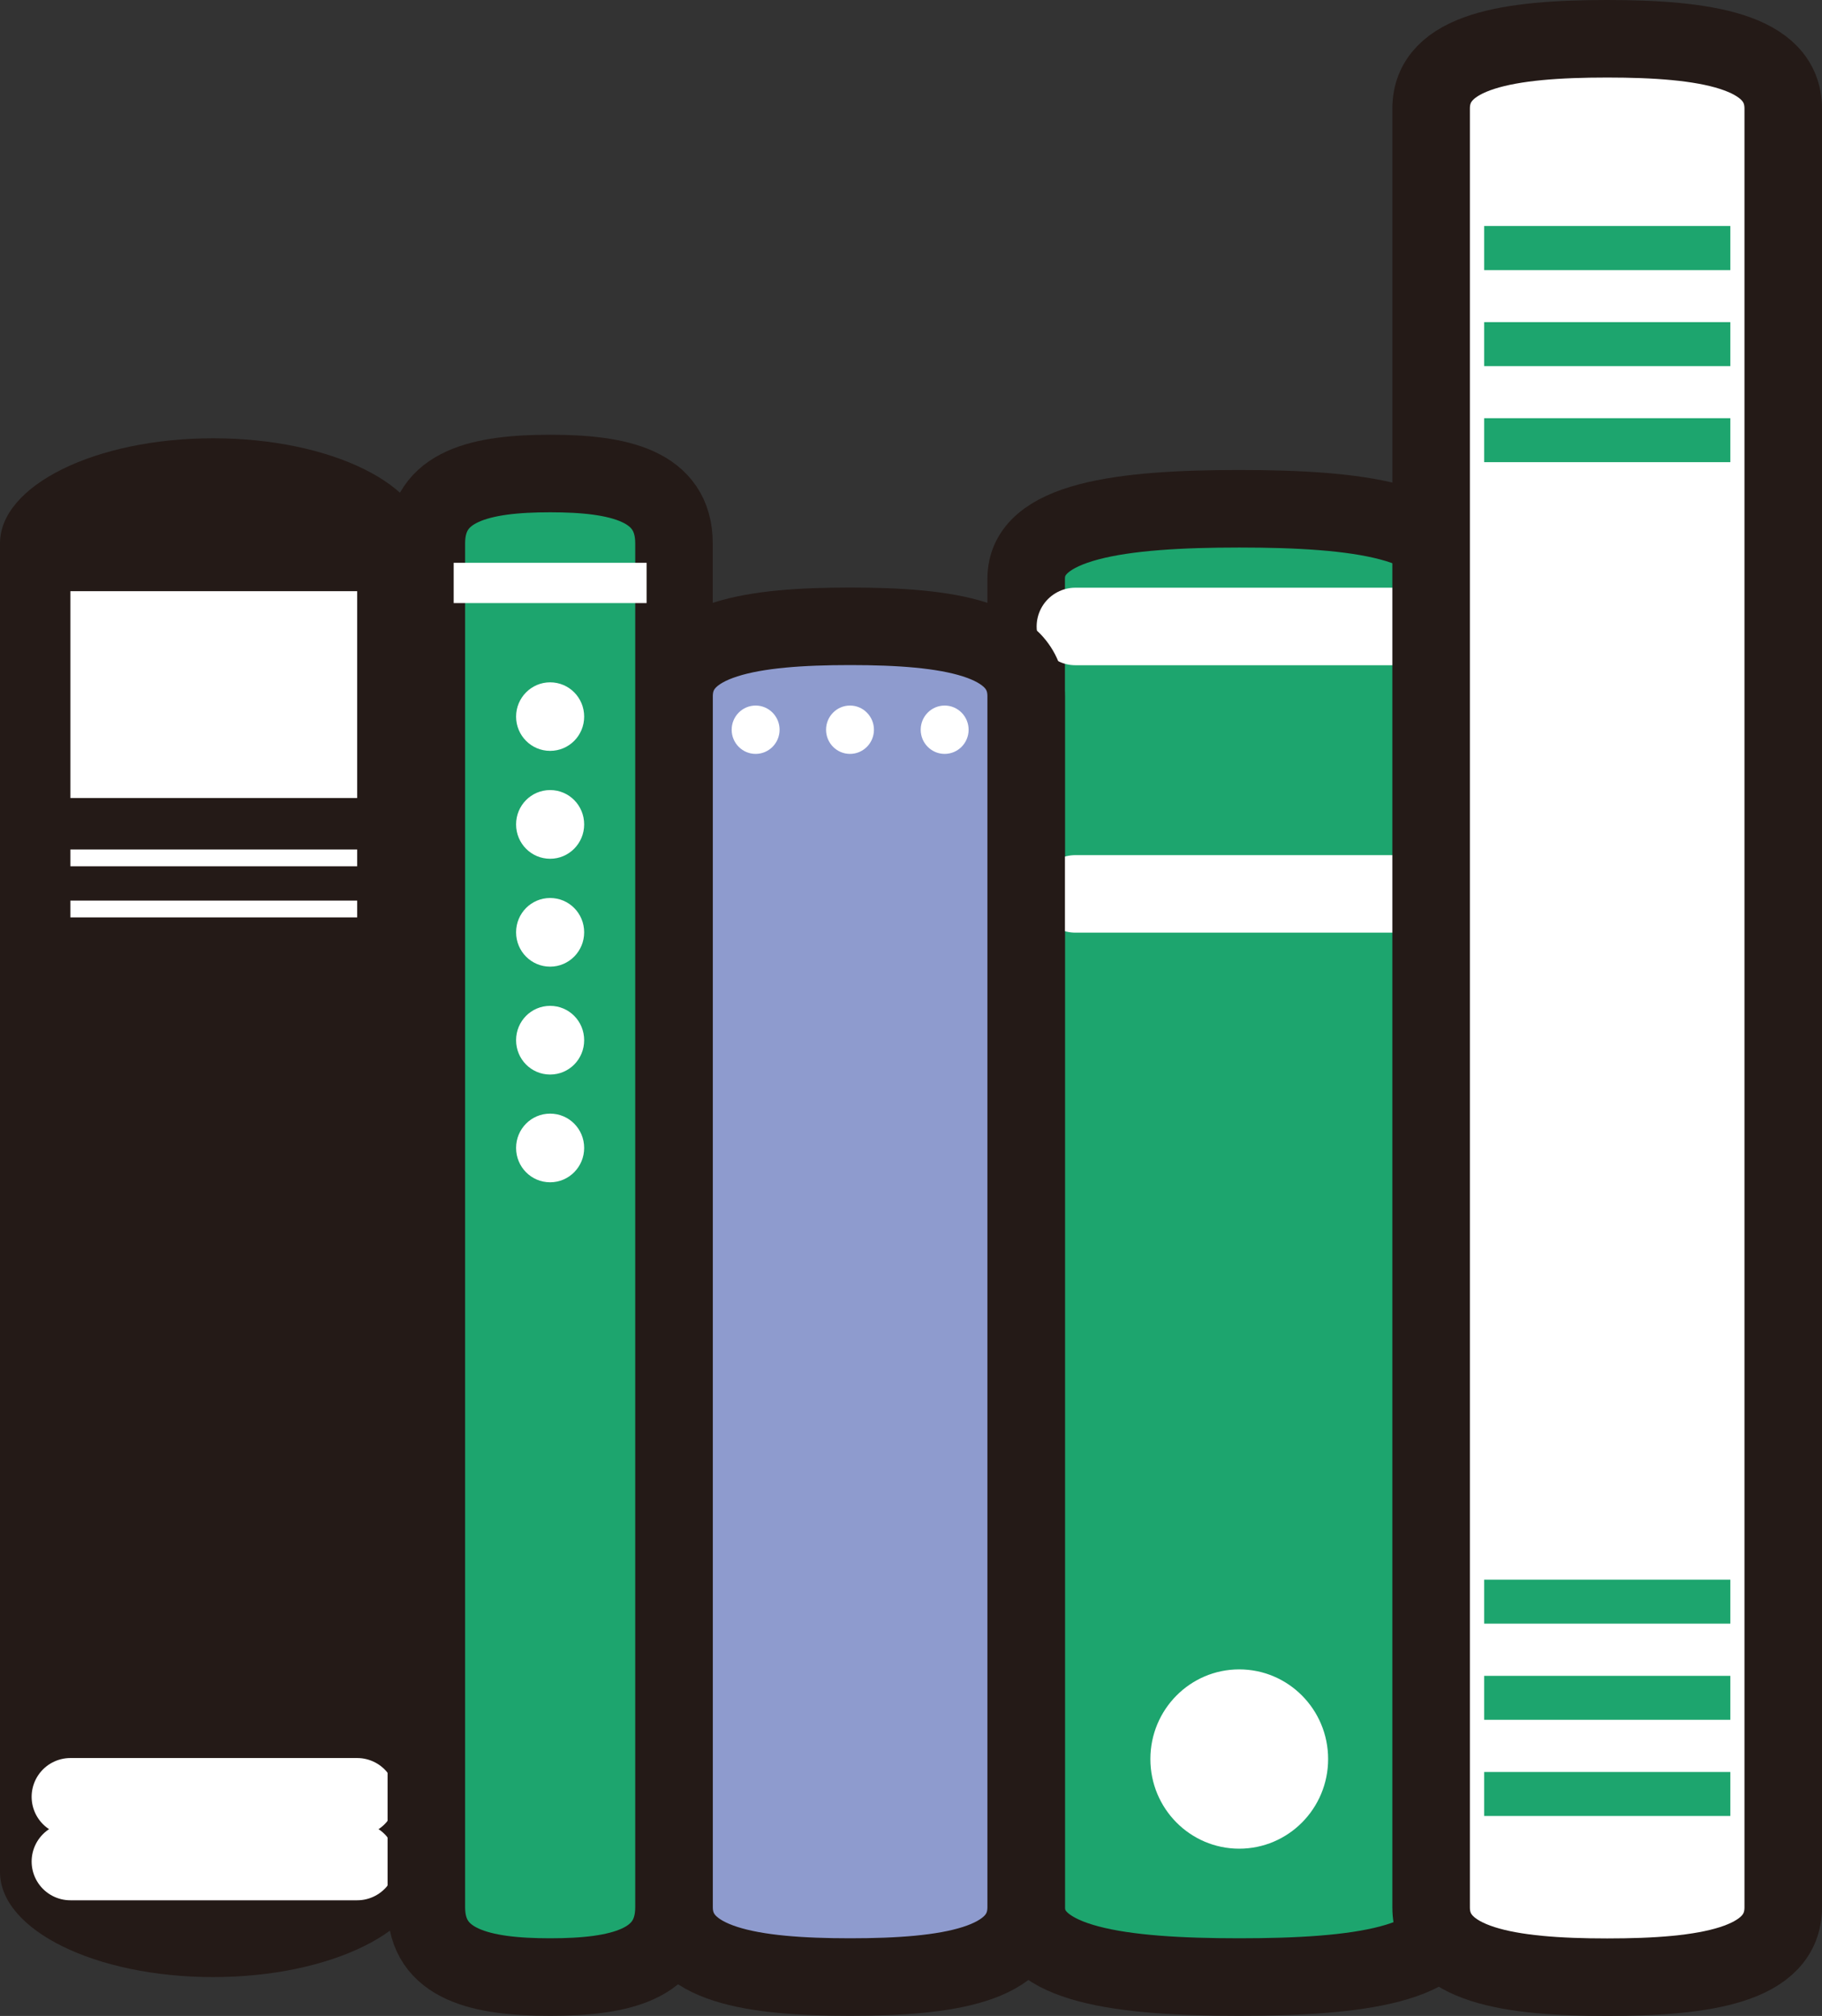<svg width="47" height="52" viewBox="0 0 47 52" fill="none" xmlns="http://www.w3.org/2000/svg"><rect x="0" y="0" width="47" height="52" fill="#333333" stroke="none"/><path d="M37.464 49.198V14.926C37.464 13.427 35.003 13.123 31.968 13.123C28.932 13.123 26.471 13.427 26.471 14.926V49.194C26.471 50.69 28.932 50.996 31.968 50.996C35.003 50.996 37.464 50.693 37.464 49.194V49.198Z" fill="#1DA56E" stroke="#241A17" stroke-width="2" stroke-linecap="round" stroke-linejoin="round"/><path d="M27.741 23.057H36.195" stroke="white" stroke-width="2" stroke-miterlimit="10" stroke-linecap="round"/><path d="M27.741 16.159H36.195" stroke="white" stroke-width="2" stroke-miterlimit="10" stroke-linecap="round"/><path d="M34.26 45.373C34.26 46.65 33.233 47.685 31.967 47.685C30.701 47.685 29.675 46.65 29.675 45.373C29.675 44.095 30.701 43.06 31.967 43.06C33.233 43.06 34.26 44.095 34.26 45.373Z" fill="white"/><path d="M10.997 48.285V14.016C10.997 12.517 8.536 11.305 5.5 11.305C2.465 11.305 0 12.521 0 14.016V48.285C0 49.784 2.461 50.997 5.497 50.997C8.532 50.997 10.994 49.784 10.994 48.285H10.997Z" fill="#241A17"/><path d="M9.214 15.249H1.816V20.584H9.214V15.249Z" fill="white"/><path d="M9.214 21.912H1.816V22.345H9.214V21.912Z" fill="white"/><path d="M9.214 23.23H1.816V23.663H9.214V23.23Z" fill="white"/><path d="M1.816 46.347H9.214" stroke="white" stroke-width="2" stroke-miterlimit="10" stroke-linecap="round"/><path d="M1.816 48.016H9.214" stroke="white" stroke-width="2" stroke-miterlimit="10" stroke-linecap="round"/><path d="M26.471 49.198V17.957C26.471 16.458 24.438 16.155 21.93 16.155C19.421 16.155 17.388 16.458 17.388 17.957V49.194C17.388 50.69 19.421 50.996 21.93 50.996C24.438 50.996 26.471 50.693 26.471 49.194V49.198Z" fill="#8E9BCE" stroke="#241A17" stroke-width="2" stroke-linecap="round" stroke-linejoin="round"/><path d="M22.544 18.823C22.544 19.167 22.267 19.446 21.927 19.446C21.585 19.446 21.309 19.167 21.309 18.823C21.309 18.479 21.585 18.199 21.927 18.199C22.267 18.199 22.544 18.479 22.544 18.823Z" fill="white"/><path d="M20.11 18.823C20.11 19.167 19.833 19.446 19.492 19.446C19.151 19.446 18.874 19.167 18.874 18.823C18.874 18.479 19.151 18.199 19.492 18.199C19.833 18.199 20.11 18.479 20.11 18.823Z" fill="white"/><path d="M24.986 18.823C24.986 19.167 24.709 19.446 24.368 19.446C24.027 19.446 23.75 19.167 23.75 18.823C23.75 18.479 24.027 18.199 24.368 18.199C24.709 18.199 24.986 18.479 24.986 18.823Z" fill="white"/><path d="M46 49.198V2.802C46 1.307 43.967 1 41.459 1C38.95 1 36.917 1.303 36.917 2.802V49.198C36.917 50.693 38.95 51 41.459 51C43.967 51 46 50.697 46 49.198Z" fill="white" stroke="#241A17" stroke-width="2" stroke-linecap="round" stroke-linejoin="round"/><path d="M44.636 5.83H38.285V6.968H44.636V5.83Z" fill="#1DA56E"/><path d="M44.636 8.31H38.285V9.444H44.636V8.31Z" fill="#1DA56E"/><path d="M44.636 10.787H38.285V11.921H44.636V10.787Z" fill="#1DA56E"/><path d="M44.636 40.746H38.285V41.88H44.636V40.746Z" fill="#1DA56E"/><path d="M44.636 43.227H38.285V44.361H44.636V43.227Z" fill="#1DA56E"/><path d="M44.636 45.707H38.285V46.841H44.636V45.707Z" fill="#1DA56E"/><path d="M17.386 49.198V14.016C17.386 12.517 15.954 12.214 14.192 12.214C12.429 12.214 10.998 12.517 10.998 14.016V49.194C10.998 50.69 12.429 50.996 14.192 50.996C15.954 50.996 17.386 50.693 17.386 49.194V49.198Z" fill="#1DA56E" stroke="#241A17" stroke-width="2" stroke-linecap="round" stroke-linejoin="round"/><path d="M15.069 18.485C15.069 18.972 14.678 19.368 14.191 19.368C13.705 19.368 13.313 18.972 13.313 18.485C13.313 17.998 13.705 17.6 14.191 17.6C14.678 17.6 15.069 17.995 15.069 18.485Z" fill="white"/><path d="M15.069 21.265C15.069 21.752 14.678 22.151 14.191 22.151C13.705 22.151 13.313 21.756 13.313 21.265C13.313 20.774 13.705 20.379 14.191 20.379C14.678 20.379 15.069 20.774 15.069 21.265Z" fill="white"/><path d="M15.069 24.048C15.069 24.535 14.678 24.934 14.191 24.934C13.705 24.934 13.313 24.539 13.313 24.048C13.313 23.558 13.705 23.163 14.191 23.163C14.678 23.163 15.069 23.558 15.069 24.048Z" fill="white"/><path d="M15.069 26.831C15.069 27.322 14.678 27.717 14.191 27.717C13.705 27.717 13.313 27.322 13.313 26.831C13.313 26.34 13.705 25.945 14.191 25.945C14.678 25.945 15.069 26.34 15.069 26.831Z" fill="white"/><path d="M15.069 29.61C15.069 30.097 14.678 30.496 14.191 30.496C13.705 30.496 13.313 30.101 13.313 29.61C13.313 29.12 13.705 28.725 14.191 28.725C14.678 28.725 15.069 29.12 15.069 29.61Z" fill="white"/><path d="M16.68 14.517H11.703V15.556H16.68V14.517Z" fill="white"/></svg>